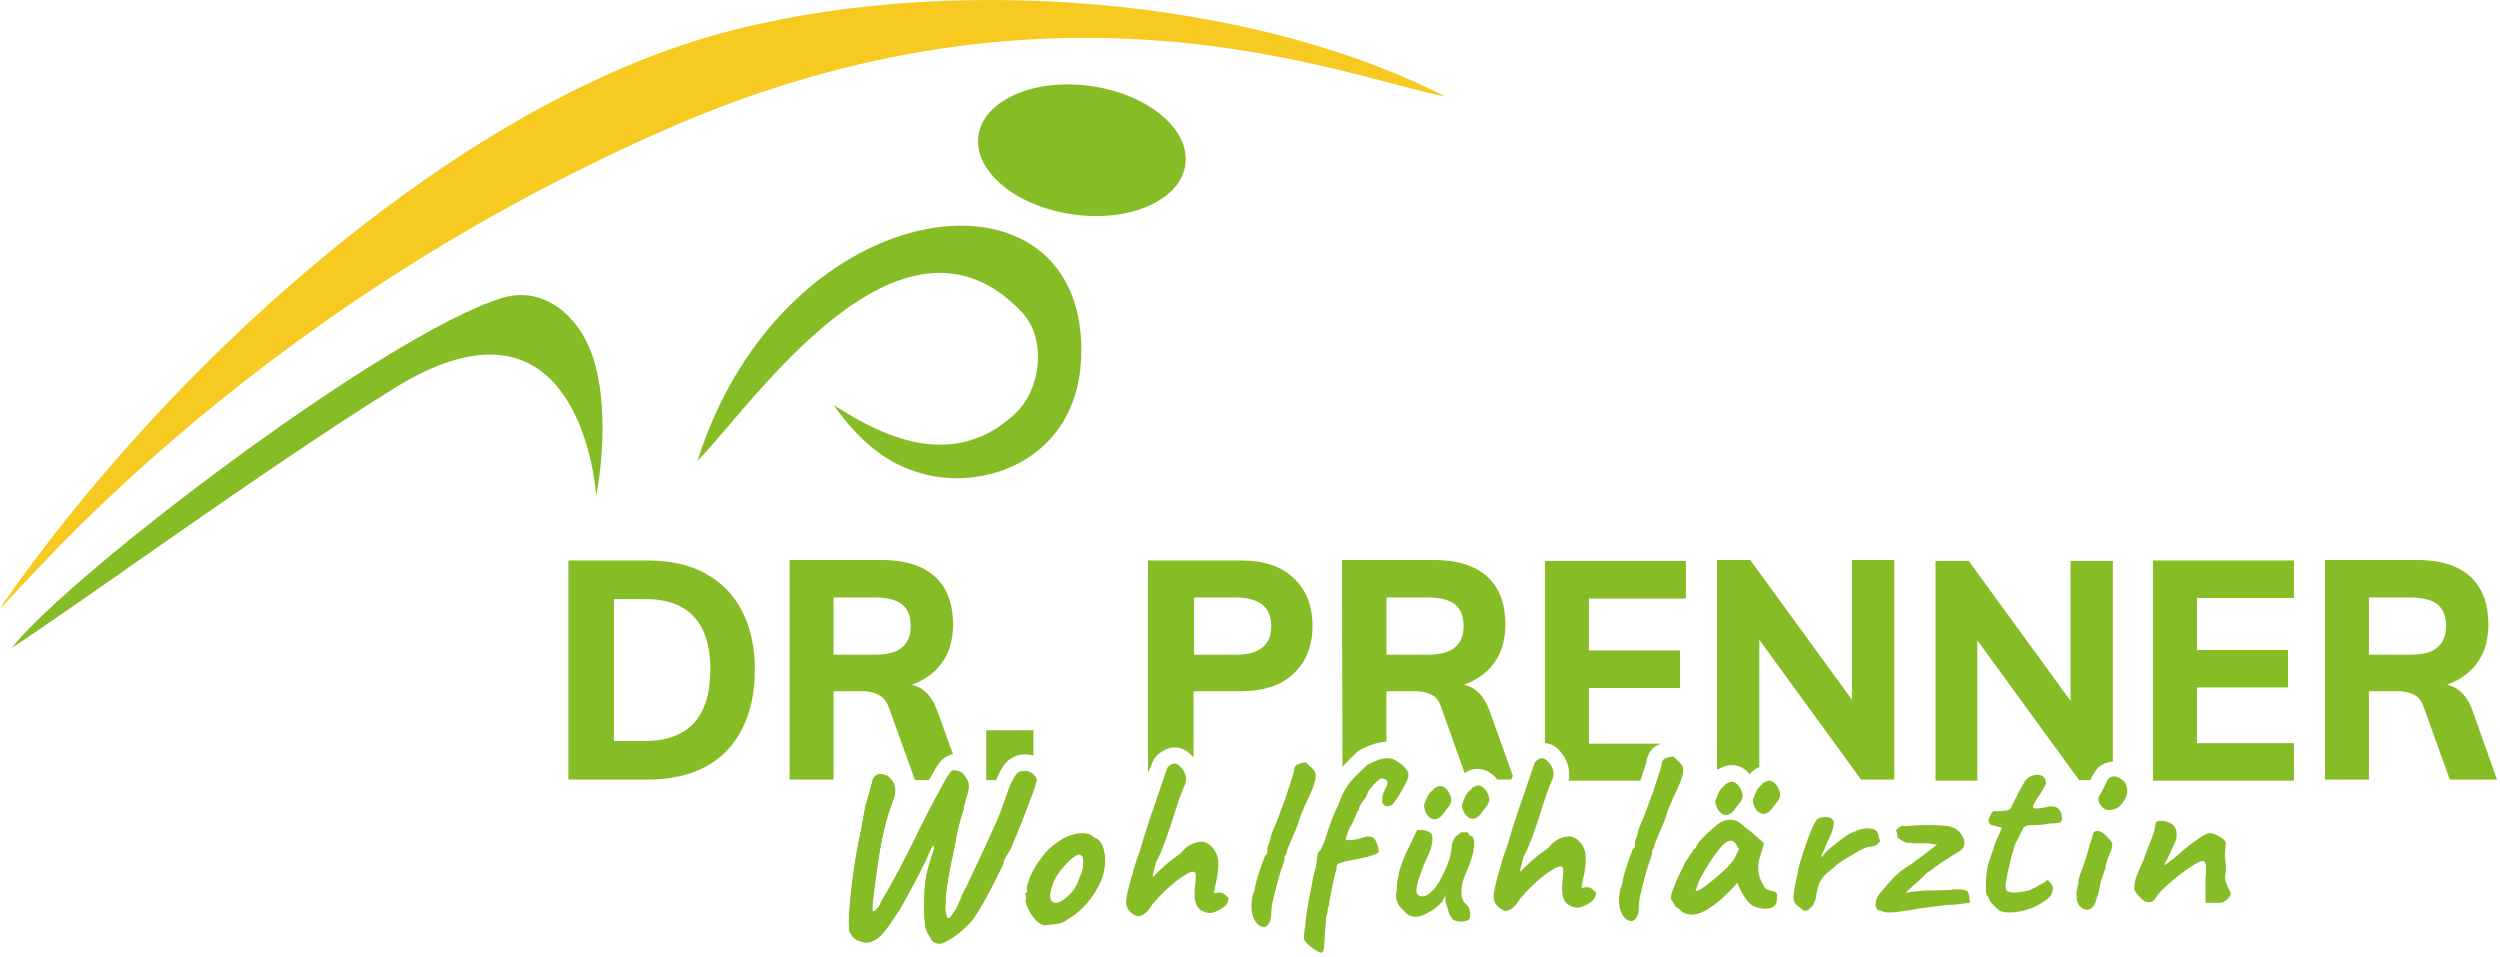 <?xml version="1.0" encoding="UTF-8" standalone="no"?><!DOCTYPE svg PUBLIC "-//W3C//DTD SVG 1.1//EN" "http://www.w3.org/Graphics/SVG/1.1/DTD/svg11.dtd"><svg width="100%" height="100%" viewBox="0 0 350 134" version="1.1" xmlns="http://www.w3.org/2000/svg" xmlns:xlink="http://www.w3.org/1999/xlink" xml:space="preserve" xmlns:serif="http://www.serif.com/" style="fill-rule:evenodd;clip-rule:evenodd;stroke-linejoin:round;stroke-miterlimit:2;"><path d="M79.575,109.216l0,-30.75l11.1,0c3.15,0 5.85,0.6 8.025,1.8c2.25,1.2 3.975,2.925 5.175,5.25c1.2,2.325 1.8,5.025 1.8,8.25c0,3.225 -0.6,6 -1.8,8.325c-1.2,2.325 -2.85,4.05 -5.1,5.25c-2.25,1.2 -4.95,1.8 -8.1,1.8l-11.1,0l0,0.075Zm6.3,-5.475l4.35,0c3.075,0 5.325,-0.825 6.9,-2.475c1.5,-1.65 2.325,-4.125 2.325,-7.5c0,-6.6 -3.075,-9.9 -9.15,-9.9l-4.35,0l0,19.875l-0.075,0Z" style="fill:#86bc25;fill-rule:nonzero;"/><path d="M301.425,109.216l0,-30.75l19.725,0l0,5.25l-13.575,0l0,7.275l12.75,0l0,5.25l-12.75,0l0,7.8l13.575,0l0,5.25l-19.725,0l0,-0.075Z" style="fill:#86bc25;fill-rule:nonzero;"/><path d="M346.2,99.616c-0.45,-1.275 -1.05,-2.25 -1.875,-2.925c-0.525,-0.45 -1.125,-0.675 -1.725,-0.825c1.2,-0.45 2.25,-1.05 3.15,-1.875c1.8,-1.65 2.625,-3.825 2.625,-6.6c0,-2.85 -0.825,-5.1 -2.55,-6.675c-1.725,-1.575 -4.275,-2.325 -7.575,-2.325l-12.75,0l0,30.75l6.15,0l0,-12.375l4.05,0c0.825,0 1.575,0.15 2.175,0.45c0.675,0.3 1.125,0.9 1.425,1.725l3.675,10.2l6.6,0l-3.375,-9.525Zm-8.925,-7.95l-5.625,0l0,-8.025l5.625,0c1.8,0 3.15,0.3 3.975,0.975c0.825,0.675 1.2,1.65 1.2,3.075c0,1.35 -0.45,2.325 -1.275,3c-0.75,0.675 -2.1,0.975 -3.9,0.975Z" style="fill:#86bc25;fill-rule:nonzero;"/><path d="M123,97.291c0.675,0.3 1.125,0.9 1.425,1.725l3.675,10.2l1.95,0c0.375,-0.6 0.675,-1.125 0.9,-1.575c0.525,-0.825 0.975,-1.5 1.725,-1.8l0.45,-0.225l0.3,0l-2.175,-6c-0.45,-1.275 -1.05,-2.25 -1.875,-2.925c-0.525,-0.45 -1.125,-0.675 -1.725,-0.825c1.2,-0.45 2.25,-1.05 3.15,-1.875c1.8,-1.65 2.625,-3.825 2.625,-6.6c0,-2.85 -0.825,-5.1 -2.55,-6.675c-1.725,-1.575 -4.275,-2.325 -7.575,-2.325l-12.75,0l0,30.75l6.15,0l0,-12.375l4.05,0c0.825,0 1.575,0.15 2.25,0.525Zm-6.3,-5.625l0,-8.025l5.625,0c1.8,0 3.15,0.3 3.975,0.975c0.825,0.675 1.2,1.65 1.2,3.075c0,1.35 -0.45,2.325 -1.275,3c-0.825,0.675 -2.175,0.975 -3.9,0.975l-5.625,0Z" style="fill:#86bc25;fill-rule:nonzero;"/><path d="M139.725,108.616c0.525,-1.2 1.125,-2.025 1.875,-2.475c0.525,-0.3 1.125,-0.525 1.8,-0.525l0.075,0c0.45,0 0.825,0.075 1.2,0.15l0,-3.525l-6.6,0l0,6.975l1.35,0c0.15,-0.225 0.225,-0.45 0.3,-0.6Z" style="fill:#86bc25;fill-rule:nonzero;"/><path d="M55.125,54.391c-18.225,11.325 -44.625,30.6 -53.475,36.3c8.175,-10.35 52.2,-43.875 68.625,-48.975c5.85,-1.8 10.875,2.55 12.75,8.325c2.7,8.475 0.45,19.35 0.45,19.35c0,0 -1.95,-31.425 -28.35,-15Z" style="fill:#86bc25;fill-rule:nonzero;"/><path d="M92.925,18.241c-60.225,26.55 -91.2,66 -92.925,66.9c23.325,-33.675 61.575,-68.1 97.125,-79.35c30.3,-9.6 75.525,-7.425 105.225,7.725c-13.425,-2.475 -54,-19.725 -109.425,4.725Z" style="fill:#f6ca21;fill-rule:nonzero;"/><path d="M151.35,50.341c-0.675,13.8 -13.2,18.45 -22.2,15.975c-4.8,-1.275 -8.7,-4.35 -12.45,-9.6c4.875,3 15.9,10.125 25.425,1.2c3.675,-3.45 4.425,-10.5 0.975,-14.175c-17.1,-18.15 -38.175,13.5 -45.45,20.775c12.225,-38.55 55.125,-43.2 53.7,-14.175Z" style="fill:#86bc25;fill-rule:nonzero;"/><path d="M136.982,18.991c0.698,-4.96 7.755,-8.072 15.747,-6.946c7.993,1.126 13.915,6.067 13.216,11.026c-0.699,4.96 -7.755,8.072 -15.748,6.946c-7.992,-1.126 -13.914,-6.066 -13.215,-11.026Z" style="fill:#86bc25;"/><path d="M130.725,118.966c-0.3,0.975 -0.6,1.875 -0.825,2.7c-0.225,0.825 -0.375,1.8 -0.45,3c-0.075,1.125 -0.075,1.95 -0.075,2.625c0,0.525 0.075,1.275 0.15,2.4c0.075,0.225 0.15,0.6 0.375,0.975c0.225,0.375 0.375,0.6 0.45,0.75c0.075,0.225 0.225,0.375 0.525,0.525c0.225,0.15 0.45,0.15 0.675,0.15l0.15,0c0.15,0 0.525,-0.15 1.05,-0.45c0.525,-0.3 1.125,-0.675 1.725,-1.2c0.6,-0.525 1.2,-1.05 1.725,-1.725c0.525,-0.75 1.425,-2.175 2.55,-4.35c1.125,-2.175 1.725,-3.375 1.725,-3.6c0,-0.15 0.075,-0.3 0.225,-0.6c0.15,-0.3 0.225,-0.45 0.3,-0.525c0.3,-0.45 0.45,-0.75 0.525,-0.9c0.45,-1.125 1.2,-2.775 2.025,-5.025c0.9,-2.25 1.425,-3.75 1.575,-4.425c0,-0.3 -0.075,-0.525 -0.375,-0.75c-0.225,-0.225 -0.375,-0.375 -0.45,-0.375c-0.225,-0.15 -0.525,-0.225 -0.9,-0.225l-0.075,0c-0.3,0 -0.525,0.075 -0.675,0.15c-0.375,0.225 -0.675,0.75 -1.05,1.5c-0.375,0.825 -0.825,2.175 -1.5,4.05c-0.6,1.575 -1.425,3.3 -2.325,5.25c-0.9,1.95 -1.725,3.675 -2.475,5.25c-0.3,0.525 -0.6,1.125 -0.825,1.8c-0.075,0.15 -0.225,0.375 -0.375,0.825c-0.15,0.375 -0.45,0.825 -0.75,1.275c-0.3,0.375 -0.45,0.525 -0.6,0.525c-0.075,0 -0.15,-0.075 -0.15,-0.15c-0.075,-0.225 -0.15,-0.45 -0.225,-0.675c0,-0.225 -0.075,-0.6 0,-1.2c0,-0.9 0.075,-1.875 0.3,-3.075c0.15,-1.125 0.45,-2.55 0.825,-4.275c0.075,-0.375 0.15,-0.75 0.225,-1.125c0.075,-0.375 0.15,-0.825 0.225,-1.275c0.225,-1.05 0.525,-2.175 0.9,-3.3c0.075,-0.525 0.225,-1.125 0.375,-1.65c0.15,-0.525 0.3,-0.9 0.3,-1.05c0.075,-0.225 0.075,-0.45 0.075,-0.675c0,-0.225 0,-0.45 -0.075,-0.675c-0.225,-0.525 -0.525,-0.9 -0.825,-1.2c-0.3,-0.3 -0.75,-0.375 -1.275,-0.375l-0.075,0c-0.15,0.075 -0.375,0.375 -0.75,0.9c-0.3,0.525 -0.75,1.35 -1.35,2.475l-0.525,0.975l-0.825,1.575c-0.9,1.8 -1.425,2.775 -1.425,2.85c-1.875,3.825 -3.525,6.975 -5.025,9.45c-0.45,1.05 -0.9,1.5 -1.2,1.5l-0.075,0c-0.075,0 -0.075,-0.675 0.075,-1.875c0.15,-1.275 0.3,-2.55 0.525,-3.975c0.525,-4.125 1.35,-7.425 2.325,-9.9c0.15,-0.375 0.225,-0.825 0.225,-1.2c0,-0.6 -0.225,-1.2 -0.75,-1.725c-0.15,-0.15 -0.3,-0.3 -0.525,-0.375c-0.225,-0.075 -0.525,-0.15 -0.75,-0.15c-0.3,0 -0.6,0.075 -0.825,0.3c-0.225,0.15 -0.3,0.45 -0.375,0.825l-0.3,1.125c-0.3,1.05 -0.45,1.725 -0.6,2.025l-0.675,3.675c-0.525,2.475 -0.825,4.275 -0.975,5.4c-0.15,1.2 -0.375,2.625 -0.525,4.425c-0.15,1.8 -0.225,2.925 -0.15,3.525c-0.075,0.375 0.075,0.825 0.375,1.275c0.375,0.45 0.675,0.675 1.05,0.75c0.375,0.15 0.675,0.225 0.975,0.225c0.675,0 1.35,-0.3 2.025,-0.975c0.45,-0.45 1.05,-1.2 1.725,-2.25c0.375,-0.525 0.6,-0.975 0.825,-1.2c1.65,-2.925 2.775,-5.025 3.45,-6.45c0.15,-0.3 0.3,-0.525 0.375,-0.75c0.075,-0.225 0.15,-0.375 0.225,-0.525c0.375,-0.975 0.675,-1.425 0.825,-1.425c0.075,0 0.075,0.075 0,0.225c0.15,0 0.15,0.225 0,0.375Z" style="fill:#86bc25;fill-rule:nonzero;"/><path d="M130.725,118.966c-0.3,0.975 -0.6,1.875 -0.825,2.7c-0.225,0.825 -0.375,1.8 -0.45,3c-0.075,1.125 -0.075,1.95 -0.075,2.625c0,0.525 0.075,1.275 0.15,2.4c0.075,0.225 0.15,0.6 0.375,0.975c0.225,0.375 0.375,0.6 0.45,0.75c0.075,0.225 0.225,0.375 0.525,0.525c0.225,0.15 0.45,0.15 0.675,0.15l0.15,0c0.15,0 0.525,-0.15 1.05,-0.45c0.525,-0.3 1.125,-0.675 1.725,-1.2c0.6,-0.525 1.2,-1.05 1.725,-1.725c0.525,-0.75 1.425,-2.175 2.55,-4.35c1.125,-2.175 1.725,-3.375 1.725,-3.6c0,-0.15 0.075,-0.3 0.225,-0.6c0.15,-0.3 0.225,-0.45 0.3,-0.525c0.3,-0.45 0.45,-0.75 0.525,-0.9c0.45,-1.125 1.2,-2.775 2.025,-5.025c0.9,-2.25 1.425,-3.75 1.575,-4.425c0,-0.3 -0.075,-0.525 -0.375,-0.75c-0.225,-0.225 -0.375,-0.375 -0.45,-0.375c-0.225,-0.15 -0.525,-0.225 -0.9,-0.225l-0.075,0c-0.3,0 -0.525,0.075 -0.675,0.15c-0.375,0.225 -0.675,0.75 -1.05,1.5c-0.375,0.825 -0.825,2.175 -1.5,4.05c-0.6,1.575 -1.425,3.3 -2.325,5.25c-0.9,1.95 -1.725,3.675 -2.475,5.25c-0.3,0.525 -0.6,1.125 -0.825,1.8c-0.075,0.15 -0.225,0.375 -0.375,0.825c-0.15,0.375 -0.45,0.825 -0.75,1.275c-0.3,0.375 -0.45,0.525 -0.6,0.525c-0.075,0 -0.15,-0.075 -0.15,-0.15c-0.075,-0.225 -0.15,-0.45 -0.225,-0.675c0,-0.225 -0.075,-0.6 0,-1.2c0,-0.9 0.075,-1.875 0.3,-3.075c0.15,-1.125 0.45,-2.55 0.825,-4.275c0.075,-0.375 0.15,-0.75 0.225,-1.125c0.075,-0.375 0.15,-0.825 0.225,-1.275c0.225,-1.05 0.525,-2.175 0.9,-3.3c0.075,-0.525 0.225,-1.125 0.375,-1.65c0.15,-0.525 0.3,-0.9 0.3,-1.05c0.075,-0.225 0.075,-0.45 0.075,-0.675c0,-0.225 0,-0.45 -0.075,-0.675c-0.225,-0.525 -0.525,-0.9 -0.825,-1.2c-0.3,-0.3 -0.75,-0.375 -1.275,-0.375l-0.075,0c-0.15,0.075 -0.375,0.375 -0.75,0.9c-0.3,0.525 -0.75,1.35 -1.35,2.475l-0.525,0.975l-0.825,1.575c-0.9,1.8 -1.425,2.775 -1.425,2.85c-1.875,3.825 -3.525,6.975 -5.025,9.45c-0.45,1.05 -0.9,1.5 -1.2,1.5l-0.075,0c-0.075,0 -0.075,-0.675 0.075,-1.875c0.15,-1.275 0.3,-2.55 0.525,-3.975c0.525,-4.125 1.35,-7.425 2.325,-9.9c0.15,-0.375 0.225,-0.825 0.225,-1.2c0,-0.6 -0.225,-1.2 -0.75,-1.725c-0.15,-0.15 -0.3,-0.3 -0.525,-0.375c-0.225,-0.075 -0.525,-0.15 -0.75,-0.15c-0.3,0 -0.6,0.075 -0.825,0.3c-0.225,0.15 -0.3,0.45 -0.375,0.825l-0.3,1.125c-0.3,1.05 -0.45,1.725 -0.6,2.025l-0.675,3.675c-0.525,2.475 -0.825,4.275 -0.975,5.4c-0.15,1.2 -0.375,2.625 -0.525,4.425c-0.15,1.8 -0.225,2.925 -0.15,3.525c-0.075,0.375 0.075,0.825 0.375,1.275c0.375,0.45 0.675,0.675 1.05,0.75c0.375,0.15 0.675,0.225 0.975,0.225c0.675,0 1.35,-0.3 2.025,-0.975c0.45,-0.45 1.05,-1.2 1.725,-2.25c0.375,-0.525 0.6,-0.975 0.825,-1.2c1.65,-2.925 2.775,-5.025 3.45,-6.45c0.15,-0.3 0.3,-0.525 0.375,-0.75c0.075,-0.225 0.15,-0.375 0.225,-0.525c0.375,-0.975 0.675,-1.425 0.825,-1.425c0.075,0 0.075,0.075 0,0.225c0.15,0 0.15,0.225 0,0.375Z" style="fill:#86bc25;fill-rule:nonzero;"/><path d="M308.775,124.066l0,2.325l2.175,0c0.3,-0.075 0.6,-0.225 0.9,-0.525c0.3,-0.3 0.45,-0.6 0.45,-0.825c0,-0.075 -0.15,-0.3 -0.375,-0.825c-0.225,-0.525 -0.375,-0.825 -0.375,-1.05l0,-0.075l0,-0.075c0,-0.075 -0.075,-0.075 -0.075,-0.075c0.075,-0.3 0.15,-0.825 0.15,-1.5c0,-0.375 0,-0.6 -0.075,-0.825l-0.075,-1.05c0,-0.225 0.075,-0.525 0.075,-0.825c0,-0.3 0.075,-0.525 0.075,-0.75c-0.075,-0.3 -0.45,-0.6 -0.975,-0.9c-0.525,-0.3 -0.975,-0.45 -1.275,-0.45c-0.375,0 -0.9,0.3 -1.575,0.75c-0.75,0.525 -1.65,1.2 -2.775,2.175c-0.75,0.675 -1.425,1.2 -2.025,1.575c0,-0.075 0.075,-0.225 0.225,-0.525c0.15,-0.3 0.225,-0.45 0.3,-0.6l0.375,-0.75c0.3,-0.675 0.525,-1.2 0.675,-1.5c0.15,-0.3 0.15,-0.6 0.15,-0.975c0,-0.675 -0.225,-1.125 -0.675,-1.425c-0.45,-0.3 -0.9,-0.45 -1.5,-0.45l-0.075,0c-0.225,0 -0.375,0.075 -0.375,0.075c-0.075,0 -0.15,0 -0.225,0.075c-0.075,0.075 -0.075,0.15 -0.075,0.225c-0.075,0.45 -0.15,0.9 -0.3,1.35c-0.15,0.45 -0.375,1.05 -0.675,1.8c-0.3,0.675 -0.525,1.35 -0.75,2.025c-0.45,0.9 -0.75,1.65 -0.975,2.25c-0.225,0.6 -0.3,1.2 -0.3,1.8c0.15,0.375 0.45,0.75 0.825,1.125c0.45,0.45 0.75,0.675 1.125,0.675c0.225,0 0.45,-0.075 0.525,-0.075c0.15,-0.075 0.3,-0.225 0.525,-0.525c0.225,-0.375 0.525,-0.75 0.9,-1.125c1.2,-1.125 2.325,-2.1 3.45,-2.85c1.125,-0.825 1.875,-1.2 2.25,-1.2c0.225,0 0.375,0.225 0.45,0.675l0,0.525c0,0.225 0,0.525 -0.075,1.05l0,1.275Z" style="fill:#86bc25;fill-rule:nonzero;"/><path d="M144,127.366c0.225,0.525 0.6,0.975 1.05,1.5c0.3,0.225 0.525,0.45 0.675,0.525c0.15,0.075 0.375,0.15 0.6,0.15c0.75,-0.075 1.35,-0.15 1.875,-0.225c0.45,-0.075 0.9,-0.3 1.275,-0.6c0.75,-0.45 1.35,-0.9 1.875,-1.425c0.525,-0.45 1.05,-1.05 1.575,-1.8c1.275,-1.8 1.875,-3.6 1.8,-5.25c0,-0.3 0,-0.525 -0.075,-0.675c-0.075,-0.6 -0.225,-1.125 -0.45,-1.5c-0.225,-0.375 -0.6,-0.675 -1.125,-0.9c-0.375,-0.375 -0.825,-0.525 -1.5,-0.525l-0.075,0c-0.45,0 -0.9,0.075 -1.35,0.225c-0.9,0.225 -1.95,0.825 -3.075,1.8c-0.375,0.3 -0.825,0.825 -1.275,1.425c-0.45,0.6 -0.825,1.125 -1.05,1.575c-0.3,0.525 -0.6,1.125 -0.75,1.725c-0.225,0.6 -0.3,1.05 -0.225,1.2c0.075,0.225 0,0.375 -0.15,0.375c0,0.075 -0.075,0.075 -0.075,0.15c-0.075,0 -0.075,0.075 -0.075,0.075c0,0 0.075,0.075 0.15,0.15l0,0.3c0,0.15 0,0.3 -0.075,0.45c0.075,0.375 0.225,0.825 0.45,1.275Zm3.075,-2.475c0.225,-0.975 0.525,-1.8 1.05,-2.55c0.525,-0.75 1.2,-1.5 1.95,-2.175c0.45,-0.3 0.75,-0.525 0.975,-0.525c0.15,0 0.3,0.075 0.375,0.15c0.15,0.075 0.225,0.375 0.225,0.9c0,0.6 -0.075,1.05 -0.15,1.2c-0.375,0.975 -0.6,1.725 -0.825,2.1c-0.225,0.375 -0.525,0.825 -0.9,1.2c-0.75,0.75 -1.425,1.2 -1.95,1.2c-0.525,0 -0.825,-0.375 -0.825,-1.125c0.075,-0.15 0.075,-0.225 0.075,-0.375Z" style="fill:#86bc25;fill-rule:nonzero;"/><path d="M169.5,127.816c0.525,-0.075 1.05,-0.3 1.65,-0.675c0.525,-0.375 0.825,-0.825 0.825,-1.35c0,-0.075 0,-0.15 -0.075,-0.225c-0.075,0 -0.225,-0.075 -0.3,-0.225c-0.15,-0.075 -0.225,-0.225 -0.375,-0.3c-0.15,-0.075 -0.375,-0.075 -0.675,-0.075l-0.075,0c-0.225,0.075 -0.375,0.075 -0.525,0.075c0,-0.15 0.15,-0.675 0.3,-1.575c0.225,-0.9 0.3,-1.65 0.3,-2.25l0,-0.225l0,-0.3c0,-0.525 -0.15,-0.975 -0.375,-1.425c-0.225,-0.45 -0.525,-0.75 -0.9,-1.05c-0.375,-0.225 -0.6,-0.375 -0.9,-0.375c-0.825,0 -1.65,0.3 -2.325,0.825l-0.3,0.3c-0.15,0.15 -0.225,0.225 -0.3,0.3c0,0.075 -0.375,0.375 -1.125,0.9c-0.9,0.675 -1.65,1.35 -2.325,2.025l-0.6,0.6l0,-0.075l0,-0.075l0,-0.15l0.45,-1.8l0.375,-0.75c0.225,-0.375 0.45,-1.05 0.825,-1.95c0.3,-0.9 0.675,-1.875 0.975,-2.85c0.75,-2.4 1.35,-4.2 1.875,-5.325c0.075,-0.225 0.15,-0.45 0.15,-0.75c0,-0.525 -0.225,-1.05 -0.6,-1.5c-0.375,-0.45 -0.675,-0.675 -1.05,-0.675c-0.15,0 -0.375,0.075 -0.675,0.3c-0.225,0.15 -0.375,0.375 -0.375,0.525l-0.525,1.5c-0.15,0.45 -0.6,1.8 -1.35,3.975l-0.3,0.825c-0.675,2.025 -1.2,3.675 -1.575,5.025c0,0.075 -0.075,0.3 -0.225,0.675c-0.375,0.975 -0.6,1.725 -0.75,2.325c-0.675,2.25 -0.975,3.675 -0.975,4.2c0,0.525 0.15,0.975 0.525,1.35c0.375,0.375 0.75,0.6 1.125,0.675c0.675,0 1.35,-0.525 2.025,-1.65c1.125,-1.35 2.25,-2.4 3.375,-3.3c1.125,-0.825 1.875,-1.275 2.325,-1.275c0.15,0 0.225,0.075 0.3,0.15c0.075,0.075 0.075,0.3 0.075,0.6c0,0.3 0,0.6 -0.075,1.125c0,0.225 -0.075,0.45 -0.075,0.75l0,0.825c0,0.675 0.225,1.275 0.6,1.725c0.45,0.375 0.975,0.6 1.65,0.6l0,0Z" style="fill:#86bc25;fill-rule:nonzero;"/><path d="M177.975,127.816c0,-0.45 0.075,-1.05 0.225,-1.725c0.15,-0.675 0.45,-1.8 0.825,-3.225l0.3,-0.975c0.375,-0.975 0.525,-1.575 0.525,-1.8l0,-0.225c0,-0.075 0.075,-0.15 0.15,-0.15c0.075,-0.15 0.15,-0.3 0.15,-0.525c0,-0.075 0.225,-0.6 0.6,-1.5c0.375,-0.9 0.675,-1.575 0.825,-1.95c0.075,-0.225 0.15,-0.45 0.225,-0.675c0.075,-0.225 0.15,-0.375 0.15,-0.45c0,-0.075 0.075,-0.3 0.3,-0.825c0.3,-0.675 0.45,-1.125 0.525,-1.2c0.675,-1.5 1.125,-2.4 1.2,-2.85c0.15,-0.375 0.225,-0.825 0.225,-1.2c0,-0.225 -0.075,-0.45 -0.225,-0.675c-0.15,-0.15 -0.3,-0.375 -0.6,-0.6l-0.525,-0.525c-0.15,0 -0.3,0 -0.525,0.075c-0.225,0 -0.375,0.075 -0.45,0.15c-0.15,0 -0.375,0.075 -0.45,0.225c-0.15,0.15 -0.225,0.3 -0.225,0.525c0,0.3 -0.45,1.65 -1.275,4.125c-0.9,2.475 -1.5,4.05 -1.875,4.8c0,0.075 0,0.15 -0.075,0.3c-0.075,0.15 -0.075,0.225 -0.075,0.225c0,0.075 0,0.225 -0.075,0.375c-0.075,0.15 -0.075,0.3 -0.075,0.375c-0.075,0.075 -0.15,0.225 -0.225,0.45c-0.075,0.225 -0.15,0.45 -0.075,0.6c0,0.15 0,0.375 -0.075,0.525c-0.075,0.15 -0.15,0.225 -0.225,0.225c-0.075,0.225 -0.375,0.9 -0.75,2.025c-0.375,1.125 -0.6,1.95 -0.675,2.325c0,0.3 -0.15,0.75 -0.375,1.425c-0.075,0.45 -0.15,0.9 -0.15,1.35c0,0.825 0.15,1.5 0.525,2.1c0.3,0.525 0.75,0.825 1.2,0.825c0.15,0 0.225,0 0.3,-0.075c0.225,-0.075 0.375,-0.3 0.525,-0.6c0.15,-0.375 0.225,-0.825 0.225,-1.275Z" style="fill:#86bc25;fill-rule:nonzero;"/><path d="M189.375,120.391l1.425,-0.3c0.525,-0.075 0.975,-0.225 1.425,-0.375c0.45,-0.15 0.675,-0.3 0.75,-0.375c0.075,-0.15 0.075,-0.45 -0.15,-1.05c-0.15,-0.525 -0.375,-0.9 -0.6,-1.05c-0.3,-0.075 -0.525,-0.15 -0.675,-0.15c-0.15,0 -0.375,0.075 -0.675,0.15c-0.9,0.3 -1.575,0.375 -2.1,0.375c-0.225,0 -0.375,-0.075 -0.375,-0.15c0,-0.075 0.075,-0.3 0.225,-0.75c0.15,-0.45 0.3,-0.75 0.375,-0.9c0.075,-0.075 0.225,-0.3 0.3,-0.525c0.15,-0.225 0.225,-0.45 0.3,-0.675c0.15,-0.225 0.225,-0.45 0.3,-0.675c0.075,-0.225 0.15,-0.375 0.15,-0.375c0.15,0 0.225,-0.15 0.225,-0.45c0,-0.15 0.225,-0.525 0.6,-1.05c0.225,-0.225 0.375,-0.45 0.45,-0.675c0.075,-0.225 0.15,-0.3 0.15,-0.375c0,-0.15 0.225,-0.45 0.75,-1.05c0.525,-0.6 0.9,-0.9 1.05,-0.975l0.075,0c0.6,0 0.9,0.225 0.9,0.6c0,0.3 -0.15,0.6 -0.375,0.975c-0.3,0.6 -0.375,1.05 -0.375,1.5c0,0.3 0.075,0.45 0.225,0.6c0.15,0.15 0.3,0.225 0.525,0.225c0.075,0 0.3,-0.075 0.525,-0.15c0.15,0 0.6,-0.6 1.275,-1.725c0.675,-1.125 1.05,-1.875 1.125,-2.325c0,-0.3 0,-0.525 -0.075,-0.675c-0.075,-0.15 -0.225,-0.3 -0.525,-0.675c-0.9,-0.825 -1.65,-1.2 -2.25,-1.2c-0.75,0 -1.725,0.3 -2.85,0.9c-0.525,0.45 -1.125,1.05 -1.875,1.8c-0.675,0.75 -1.125,1.35 -1.275,1.725c-0.225,0.3 -0.6,1.05 -0.975,2.175c-0.3,0.525 -0.525,1.125 -0.825,1.8c-0.225,0.675 -0.675,1.8 -1.125,3.375c-0.3,0.6 -0.45,0.975 -0.525,1.125c-0.3,0.15 -0.45,0.45 -0.45,0.9c0,0.225 -0.075,0.6 -0.15,1.125c-0.15,0.525 -0.225,1.125 -0.45,1.725c-0.075,0.675 -0.225,1.35 -0.375,2.1l-0.075,0.375c-0.075,0.45 -0.225,1.125 -0.375,2.1c-0.15,0.975 -0.225,1.575 -0.225,1.725c0,0.45 -0.075,0.825 -0.15,1.2l-0.075,0.825c0,0.225 0,0.375 0.075,0.525c0.075,0.15 0.15,0.225 0.3,0.375c0.3,0.375 0.75,0.675 1.2,0.975c0.375,0.225 0.675,0.375 0.825,0.375l0.15,0c0.075,-0.15 0.225,-0.3 0.225,-0.525c0.075,-0.225 0.075,-0.45 0.075,-0.75l0.075,-0.975c0,-0.375 0,-0.75 0.075,-1.2c0.075,-0.45 0.075,-0.675 0.075,-0.825l0,-0.375c0,-0.3 0.075,-0.6 0.225,-0.825c0,-0.6 0.075,-0.975 0.225,-1.2c0,-0.3 0.15,-1.05 0.375,-2.25c0.225,-1.2 0.45,-1.95 0.525,-2.325c0.075,-0.15 0.15,-0.375 0.15,-0.75c0,-0.075 0,-0.15 0.075,-0.3c0.075,-0.075 0.15,-0.15 0.225,-0.15c0.075,-0.075 0.675,-0.3 1.95,-0.525Z" style="fill:#86bc25;fill-rule:nonzero;"/><path d="M199.5,113.491c0.15,0.375 0.3,0.675 0.525,0.825c0.3,0.3 0.525,0.375 0.825,0.375c0.45,0 0.9,-0.3 1.35,-0.975c0.3,-0.375 0.6,-0.75 0.75,-0.975c0.15,-0.3 0.225,-0.525 0.225,-0.75c0,-0.225 -0.075,-0.525 -0.3,-0.975c-0.375,-0.675 -0.825,-0.975 -1.275,-0.975c-0.15,0 -0.375,0.075 -0.6,0.225c-0.15,0 -0.225,0.075 -0.3,0.225c-0.075,0.15 -0.225,0.225 -0.3,0.3c-0.3,0.225 -0.525,0.6 -0.675,0.975c-0.15,0.375 -0.3,0.75 -0.375,0.975c0,0.075 0.075,0.375 0.15,0.75Z" style="fill:#86bc25;fill-rule:nonzero;"/><path d="M205.65,116.791c-0.15,-0.225 -0.225,-0.3 -0.3,-0.3l-0.525,0.075c0,-0.075 -0.075,-0.075 -0.15,-0.075c-0.075,0 -0.15,0 -0.15,0.075c-0.15,0.075 -0.3,0.225 -0.375,0.3c-0.3,0.15 -0.525,0.45 -0.675,0.75c-0.15,0.3 -0.225,0.6 -0.225,0.825c-0.075,0.825 -0.225,1.65 -0.525,2.4c-0.675,1.65 -1.275,2.85 -1.95,3.6c-0.675,0.75 -1.2,1.05 -1.65,1.05c-0.15,0 -0.3,0 -0.375,-0.075c-0.3,-0.075 -0.45,-0.375 -0.45,-0.675c0,-0.375 0.075,-0.825 0.225,-1.35c0.15,-0.525 0.45,-1.35 0.825,-2.325l0.3,-0.675c0.6,-1.2 0.9,-2.175 0.9,-2.925c0,-0.225 -0.075,-0.45 -0.075,-0.525c0,-0.225 -0.225,-0.375 -0.525,-0.525c-0.3,-0.15 -0.6,-0.225 -0.975,-0.225l-0.075,0c-0.225,0 -0.45,0 -0.525,0.075l-0.525,1.05l-0.975,2.025c-0.525,1.2 -0.9,2.175 -1.05,3c-0.15,0.75 -0.3,1.575 -0.3,2.4c-0.075,0.3 -0.075,0.525 -0.075,0.675c0,0.825 0.375,1.5 1.125,2.1c0.45,0.6 0.975,0.825 1.65,0.825c0.525,0 1.125,-0.225 1.875,-0.675c0.525,-0.225 1.05,-0.675 1.575,-1.2c0.15,-0.075 0.3,-0.225 0.375,-0.525c0.15,-0.225 0.225,-0.45 0.3,-0.675l0,0.525c0,0.225 0,0.45 0.075,0.6c0.225,0.675 0.375,1.2 0.45,1.5c0.15,0.3 0.3,0.6 0.525,0.825c0.3,0.225 0.75,0.3 1.2,0.3l0.075,0c0.3,0 0.525,-0.075 0.75,-0.15c0.225,-0.075 0.3,-0.225 0.375,-0.375c0.075,-0.9 -0.075,-1.5 -0.45,-1.8c-0.3,-0.3 -0.525,-0.525 -0.6,-0.825c-0.075,-0.225 -0.15,-0.6 -0.15,-1.125c0,-0.45 0.075,-0.9 0.225,-1.425c0.15,-0.525 0.45,-1.2 0.825,-2.1c0.525,-1.35 0.75,-2.4 0.75,-3.15c0,-0.525 -0.15,-0.9 -0.375,-1.05c-0.075,0.15 -0.225,0 -0.375,-0.225Z" style="fill:#86bc25;fill-rule:nonzero;"/><path d="M207.525,113.641c0.3,-0.375 0.6,-0.75 0.75,-0.975c0.15,-0.3 0.225,-0.525 0.225,-0.75c0,-0.225 -0.075,-0.525 -0.3,-0.975c-0.375,-0.675 -0.825,-0.975 -1.275,-0.975c-0.15,0 -0.375,0.075 -0.6,0.225c-0.15,0 -0.225,0.075 -0.3,0.225c-0.075,0.15 -0.225,0.225 -0.3,0.3c-0.3,0.225 -0.525,0.6 -0.675,0.975c-0.15,0.375 -0.3,0.75 -0.375,0.975c-0.075,0.15 0,0.375 0.15,0.75c0.15,0.375 0.3,0.675 0.525,0.825c0.3,0.3 0.525,0.375 0.825,0.375c0.45,0 0.9,-0.3 1.35,-0.975Z" style="fill:#86bc25;fill-rule:nonzero;"/><path d="M220.95,127.066c0.525,-0.075 1.05,-0.3 1.65,-0.675c0.525,-0.375 0.825,-0.825 0.825,-1.35c0,-0.075 0,-0.15 -0.075,-0.225c-0.075,0 -0.225,-0.075 -0.3,-0.225c-0.15,-0.075 -0.225,-0.225 -0.375,-0.3c-0.15,-0.075 -0.375,-0.075 -0.675,-0.075l-0.075,0c-0.225,0.075 -0.375,0.075 -0.525,0.075c0,-0.15 0.15,-0.675 0.3,-1.575c0.225,-0.9 0.3,-1.65 0.3,-2.25l0,-0.225l0,-0.3c0,-0.525 -0.15,-0.975 -0.375,-1.425c-0.225,-0.45 -0.525,-0.75 -0.9,-1.05c-0.375,-0.225 -0.6,-0.375 -0.9,-0.375c-0.825,0 -1.65,0.3 -2.325,0.825l-0.3,0.3c-0.15,0.15 -0.225,0.225 -0.3,0.3c0,0.075 -0.375,0.375 -1.125,0.9c-0.9,0.675 -1.65,1.35 -2.325,2.025l-0.6,0.6l0,-0.075l0,-0.075l0,-0.15l0.45,-1.8l0.375,-0.75c0.225,-0.375 0.45,-1.05 0.825,-1.95c0.3,-0.9 0.675,-1.875 0.975,-2.85c0.75,-2.4 1.35,-4.2 1.875,-5.325c0.075,-0.225 0.15,-0.45 0.15,-0.75c0,-0.525 -0.225,-1.05 -0.6,-1.5c-0.375,-0.45 -0.675,-0.675 -1.05,-0.675c-0.15,0 -0.375,0.075 -0.675,0.3c-0.225,0.15 -0.375,0.375 -0.375,0.525l-0.525,1.5c-0.15,0.45 -0.6,1.8 -1.35,3.975l-0.3,0.825c-0.675,2.025 -1.2,3.675 -1.575,5.025c0,0.075 -0.075,0.3 -0.225,0.675c-0.375,0.975 -0.6,1.725 -0.75,2.325c-0.675,2.25 -0.975,3.675 -0.975,4.2c0,0.525 0.15,0.975 0.525,1.35c0.375,0.375 0.75,0.6 1.125,0.675c0.675,0 1.35,-0.525 2.025,-1.65c1.125,-1.35 2.25,-2.4 3.375,-3.3c1.125,-0.825 1.875,-1.275 2.325,-1.275c0.15,0 0.225,0.075 0.3,0.15c0.075,0.075 0.075,0.3 0.075,0.6c0,0.3 0,0.6 -0.075,1.125c0,0.225 -0.075,0.45 -0.075,0.75l0,0.825c0,0.675 0.225,1.275 0.6,1.725c0.525,0.375 0.975,0.6 1.65,0.6l0,0Z" style="fill:#86bc25;fill-rule:nonzero;"/><path d="M229.425,126.991c0,-0.45 0.075,-1.05 0.225,-1.725c0.15,-0.675 0.45,-1.8 0.825,-3.225l0.3,-0.975c0.375,-0.975 0.525,-1.575 0.525,-1.8l0,-0.225c0,-0.075 0.075,-0.15 0.15,-0.15c0.075,-0.15 0.15,-0.3 0.15,-0.525c0,-0.075 0.225,-0.6 0.6,-1.5c0.375,-0.9 0.675,-1.575 0.825,-1.95c0.075,-0.225 0.15,-0.45 0.225,-0.675c0.075,-0.225 0.15,-0.375 0.15,-0.45c0,-0.075 0.075,-0.3 0.3,-0.825c0.3,-0.675 0.45,-1.125 0.525,-1.2c0.675,-1.5 1.125,-2.4 1.2,-2.85c0.15,-0.375 0.225,-0.825 0.225,-1.2c0,-0.225 -0.075,-0.45 -0.225,-0.675c-0.15,-0.15 -0.3,-0.375 -0.6,-0.6l-0.525,-0.525c-0.15,0 -0.3,0 -0.525,0.075c-0.225,0 -0.375,0.075 -0.45,0.15c-0.15,0 -0.375,0.075 -0.45,0.225c-0.15,0.15 -0.225,0.3 -0.225,0.525c0,0.3 -0.45,1.65 -1.275,4.125c-0.9,2.475 -1.5,4.05 -1.875,4.8c0,0.075 0,0.15 -0.075,0.3c-0.075,0.15 -0.075,0.225 -0.075,0.225c0,0.075 0,0.225 -0.075,0.375c-0.075,0.15 -0.075,0.3 -0.075,0.375c-0.075,0.075 -0.15,0.225 -0.225,0.45c-0.075,0.225 -0.15,0.45 -0.075,0.6c0,0.15 0,0.375 -0.075,0.525c-0.075,0.15 -0.15,0.225 -0.225,0.225c-0.075,0.225 -0.375,0.9 -0.75,2.025c-0.375,1.125 -0.6,1.95 -0.675,2.325c0,0.3 -0.15,0.75 -0.375,1.425c-0.075,0.45 -0.15,0.9 -0.15,1.35c0,0.825 0.15,1.5 0.525,2.1c0.3,0.525 0.75,0.825 1.2,0.825c0.15,0 0.225,0 0.3,-0.075c0.225,-0.075 0.375,-0.3 0.525,-0.6c0.15,-0.3 0.225,-0.75 0.225,-1.275Z" style="fill:#86bc25;fill-rule:nonzero;"/><path d="M245.55,112.741c0.15,0.375 0.3,0.675 0.525,0.825c0.3,0.3 0.525,0.375 0.825,0.375c0.45,0 0.9,-0.3 1.35,-0.975c0.3,-0.375 0.6,-0.75 0.75,-0.975c0.15,-0.3 0.225,-0.525 0.225,-0.75c0,-0.225 -0.075,-0.525 -0.3,-0.975c-0.375,-0.675 -0.825,-0.975 -1.275,-0.975c-0.15,0 -0.375,0.075 -0.6,0.225c-0.15,0 -0.225,0.075 -0.3,0.225c-0.075,0.15 -0.225,0.225 -0.3,0.3c-0.3,0.225 -0.525,0.6 -0.675,0.975c-0.15,0.375 -0.3,0.75 -0.375,0.975c0,0.15 0,0.45 0.15,0.75Z" style="fill:#86bc25;fill-rule:nonzero;"/><path d="M240.3,112.891c0.15,0.375 0.3,0.675 0.525,0.825c0.3,0.3 0.525,0.375 0.825,0.375c0.45,0 0.9,-0.3 1.35,-0.975c0.3,-0.375 0.6,-0.75 0.75,-0.975c0.15,-0.3 0.225,-0.525 0.225,-0.75c0,-0.225 -0.075,-0.525 -0.3,-0.975c-0.375,-0.675 -0.825,-0.975 -1.275,-0.975c-0.15,0 -0.375,0.075 -0.6,0.225c-0.15,0 -0.225,0.075 -0.3,0.225c-0.075,0.15 -0.225,0.225 -0.3,0.3c-0.3,0.225 -0.525,0.6 -0.675,0.975c-0.15,0.375 -0.3,0.75 -0.375,0.975c-0.075,0.075 0,0.375 0.15,0.75Z" style="fill:#86bc25;fill-rule:nonzero;"/><path d="M248.1,124.741c-0.3,-0.075 -0.6,-0.15 -0.75,-0.225c-0.225,-0.15 -0.375,-0.3 -0.45,-0.6c-0.525,-0.75 -0.75,-1.575 -0.75,-2.4c0,-0.525 0.075,-1.125 0.3,-1.725l0.525,-1.725l-1.275,-1.125c-0.075,-0.075 -0.45,-0.45 -1.2,-0.975l-0.9,-0.75c-0.375,-0.3 -0.825,-0.45 -1.35,-0.45l-0.075,0c-0.525,0 -0.975,0.15 -1.425,0.45c-0.45,0.3 -1.05,0.825 -1.875,1.575c-0.75,0.75 -1.2,1.275 -1.275,1.5l-0.3,0.525c-0.075,0 -0.15,0.075 -0.225,0.15c-0.075,0.075 -0.075,0.15 -0.075,0.225c-0.075,0.075 -0.225,0.225 -0.45,0.6c-0.225,0.375 -0.375,0.6 -0.525,0.75c-0.675,1.35 -1.275,2.55 -1.65,3.6c-0.45,0.975 -0.525,1.575 -0.375,1.8c0.075,0.15 0.225,0.3 0.3,0.45c0.075,0.15 0.15,0.3 0.15,0.375c0,0.075 0.15,0.15 0.45,0.375c0.3,0.225 0.525,0.375 0.6,0.525c0.375,0.225 0.825,0.375 1.275,0.375l0.075,0c1.425,0 3.3,-1.2 5.625,-3.6c0.375,-0.375 0.6,-0.675 0.75,-0.9c0,0.15 0.15,0.375 0.3,0.75c0.15,0.375 0.3,0.6 0.375,0.75c0.45,0.825 0.9,1.35 1.425,1.725c0.525,0.3 1.125,0.45 1.725,0.45l0.075,0c0.15,0 0.375,0 0.75,-0.075c0.225,-0.075 0.45,-0.225 0.675,-0.45c0.15,-0.225 0.225,-0.6 0.225,-0.975l0,-0.15c0.075,-0.525 -0.15,-0.75 -0.675,-0.825Zm-5.25,-4.575c-0.375,0.525 -0.675,0.9 -1.05,1.275c-0.375,0.375 -0.825,0.825 -1.5,1.35c-0.15,0.15 -0.3,0.3 -0.45,0.375c-0.15,0.15 -0.225,0.225 -0.375,0.3c-1.05,0.9 -1.725,1.275 -2.1,1.275c0.075,-0.15 0.15,-0.45 0.3,-0.9c0.15,-0.45 0.375,-0.9 0.6,-1.275c0.9,-1.65 1.725,-2.85 2.4,-3.675c0.675,-0.825 1.2,-1.2 1.65,-1.2c0.15,0 0.375,0.075 0.525,0.225c0.15,0.15 0.375,0.525 0.6,0.975l-0.6,1.275Z" style="fill:#86bc25;fill-rule:nonzero;"/><path d="M257.55,120.766c0.525,-0.375 1.2,-0.75 1.95,-1.2l0.9,-0.525c0.3,-0.15 0.525,-0.225 0.825,-0.375c0.3,-0.075 0.525,-0.15 0.75,-0.15c0.375,0 0.675,-0.15 0.975,-0.45c0.15,-0.15 0.225,-0.225 0.3,-0.3c-0.15,-0.3 -0.225,-0.6 -0.3,-0.975c0,-0.075 -0.075,-0.075 -0.075,-0.225c-0.075,-0.225 -0.3,-0.375 -0.525,-0.45c-0.225,-0.075 -0.525,-0.15 -0.9,-0.15l-0.075,0c-0.525,0 -0.975,0.15 -1.425,0.3c-0.075,0.075 -0.225,0.15 -0.525,0.225c-0.225,0.075 -0.45,0.225 -0.6,0.3c-0.375,0.225 -1.05,0.675 -1.95,1.425c-0.975,0.75 -1.575,1.35 -1.8,1.8c-0.075,0 -0.075,-0.15 0,-0.375c0.075,-0.225 0.225,-0.525 0.375,-0.825l0.3,-0.75c0.675,-1.35 0.975,-2.25 0.975,-2.775c0,-0.3 -0.075,-0.525 -0.3,-0.675c-0.15,-0.15 -0.45,-0.225 -0.9,-0.225l-0.075,0c-0.525,0 -0.9,0.15 -1.125,0.375c-0.45,0.675 -0.975,1.875 -1.575,3.675c-0.6,1.8 -0.975,3 -1.05,3.675l-0.15,0.675c-0.225,0.975 -0.375,1.8 -0.45,2.55l0,0.375c0,0.3 0.075,0.525 0.15,0.675c0.15,0.225 0.45,0.45 0.75,0.675c0.3,0.3 0.525,0.45 0.75,0.45c0.15,0 0.3,-0.075 0.45,-0.15c0.15,-0.15 0.3,-0.3 0.525,-0.525c0.15,-0.15 0.225,-0.375 0.3,-0.525c0.075,-0.225 0.075,-0.375 0.15,-0.375c0,-0.15 0.075,-0.6 0.225,-1.275c0.15,-0.675 0.3,-1.125 0.45,-1.275c0.15,-0.3 0.375,-0.525 0.525,-0.75c0.225,-0.225 0.375,-0.375 0.45,-0.45c0.675,-0.525 1.2,-1.05 1.725,-1.425Z" style="fill:#86bc25;fill-rule:nonzero;"/><path d="M263.775,127.666c0.225,0.075 0.45,0.075 0.825,0.075l0.075,0c0.6,0 1.275,-0.075 1.95,-0.225c0.825,-0.075 1.425,-0.225 1.8,-0.3c2.175,-0.3 3.6,-0.45 4.2,-0.525c0.75,0 1.425,-0.075 2.025,-0.15c0.6,-0.075 0.975,-0.15 1.125,-0.15l0,-0.3c0,-0.3 -0.075,-0.6 -0.15,-0.9c-0.075,-0.3 -0.225,-0.525 -0.375,-0.525c-0.225,-0.075 -0.525,-0.15 -0.9,-0.15l-0.075,0c-0.525,0 -0.975,0 -1.35,0.075l-2.4,0.075l-0.45,0c-0.45,0 -0.9,0 -1.275,0.075c-0.525,0.075 -0.975,0.075 -1.35,0.15c-0.375,0.075 -0.6,0.075 -0.675,0.15c0.075,-0.15 0.3,-0.3 0.6,-0.6c0.3,-0.3 0.6,-0.6 0.975,-0.9c0.225,-0.15 0.45,-0.375 0.675,-0.6c0.225,-0.225 0.375,-0.375 0.525,-0.525c0.075,-0.15 0.3,-0.225 0.45,-0.375c0.225,-0.15 0.375,-0.225 0.6,-0.375c0.075,-0.15 0.45,-0.375 0.975,-0.75c0.45,-0.3 0.825,-0.525 1.05,-0.675l1.65,-1.05c0.075,0 0.15,-0.075 0.3,-0.225c0.075,-0.15 0.15,-0.225 0.225,-0.225c0.15,-0.15 0.225,-0.375 0.225,-0.75c0,-0.225 -0.075,-0.525 -0.225,-0.825c-0.15,-0.3 -0.3,-0.525 -0.525,-0.75c-0.375,-0.3 -0.675,-0.525 -0.975,-0.6c-0.3,-0.15 -0.75,-0.225 -1.35,-0.225c-0.6,-0.075 -1.575,-0.075 -2.925,-0.075l-2.55,0.15c-0.075,-0.075 -0.075,-0.075 -0.15,-0.075c-0.075,0 -0.15,0.075 -0.3,0.15c-0.15,0.075 -0.225,0.15 -0.3,0.225l-0.3,0.3c0,0.075 0.075,0.075 0.075,0.15c0.075,0.15 0.15,0.45 0.15,0.825c0.075,0.075 0.15,0.15 0.3,0.225c0.45,0.3 0.825,0.525 1.05,0.525l0.525,0c0.15,0.075 0.375,0.075 0.525,0.075l1.575,0c0.225,0 0.525,0 0.75,0.075c0.45,0.075 0.75,0.075 0.825,0.075c-1.05,0.825 -1.65,1.275 -1.8,1.425l-1.35,0.975c-0.45,0.375 -0.825,0.6 -1.2,0.825c-0.3,0.225 -0.525,0.375 -0.75,0.525c-0.825,0.675 -1.65,1.575 -2.55,2.7c-0.675,0.675 -0.975,1.35 -0.975,1.95c0,0.375 0.15,0.675 0.375,0.825c0.375,0 0.6,0.15 0.825,0.225Z" style="fill:#86bc25;fill-rule:nonzero;"/><path d="M278.25,125.416c0.075,0.075 0.075,0.075 0.075,0.15c0.15,0.375 0.375,0.825 0.9,1.275c0.45,0.525 0.9,0.825 1.275,0.825c0.3,0.075 0.6,0.075 0.975,0.075l0.075,0c0.675,0 1.425,-0.15 2.175,-0.375c0.75,-0.225 1.5,-0.525 2.25,-1.05c0.6,-0.375 1.05,-0.75 1.2,-1.05c0.15,-0.3 0.225,-0.675 0.225,-1.125c-0.15,-0.3 -0.3,-0.525 -0.525,-0.75c-0.15,-0.15 -0.225,-0.15 -0.3,-0.15c-0.075,0 -0.15,0.075 -0.15,0.15c-0.075,0.075 -0.15,0.15 -0.375,0.225c-0.15,0.075 -0.375,0.225 -0.525,0.3c-0.375,0.225 -0.825,0.45 -1.5,0.75c-0.6,0.15 -1.2,0.225 -1.8,0.3l-0.075,0c-0.525,0 -0.825,-0.075 -1.05,-0.15c-0.225,-0.15 -0.3,-0.3 -0.3,-0.6l0,-0.525c0.3,-1.875 0.75,-3.6 1.275,-5.4c0.075,-0.15 0.3,-0.525 0.6,-1.2c0.225,-0.45 0.375,-0.75 0.45,-0.825c0.075,-0.225 0.15,-0.375 0.225,-0.45c0.075,-0.075 0.225,-0.15 0.375,-0.225c0.15,-0.075 0.375,-0.075 0.525,-0.075l0.45,0c0.75,0 1.5,-0.075 2.25,-0.225c0.75,0 1.2,-0.075 1.425,-0.15c0.225,-0.075 0.3,-0.3 0.3,-0.6c0,-0.45 -0.15,-0.9 -0.375,-1.2c-0.225,-0.3 -0.6,-0.45 -1.125,-0.45l-0.075,0c-0.225,0 -0.375,0 -0.45,0.075c-0.75,0.15 -1.275,0.225 -1.575,0.225c-0.3,0 -0.45,-0.075 -0.45,-0.225c0,-0.15 0.075,-0.375 0.3,-0.675c0.15,-0.225 0.3,-0.6 0.6,-0.975c0.3,-0.45 0.525,-0.825 0.675,-1.125c0.15,-0.3 0.3,-0.525 0.225,-0.75c0,-0.15 -0.075,-0.375 -0.3,-0.675c-0.225,-0.225 -0.6,-0.3 -0.975,-0.3c-0.225,0 -0.45,0.075 -0.675,0.15c-0.225,0.075 -0.375,0.15 -0.525,0.3c-0.225,0.15 -0.45,0.375 -0.6,0.675c-0.15,0.3 -0.225,0.45 -0.3,0.525c-0.225,0.375 -0.375,0.675 -0.525,0.975c-0.15,0.3 -0.225,0.525 -0.3,0.6c-0.075,0.225 -0.225,0.375 -0.3,0.6c-0.075,0.225 -0.225,0.375 -0.3,0.6c-0.075,0.3 -0.225,0.45 -0.45,0.525c-0.375,0.075 -0.825,0.15 -1.5,0.15l-0.15,0l-0.375,0c-0.15,0 -0.3,0.15 -0.45,0.525c-0.225,0.375 -0.3,0.6 -0.3,0.825c0,0.15 0.075,0.225 0.15,0.375c0.075,0.15 0.225,0.225 0.375,0.225l1.35,0.375l-0.9,2.025l-0.45,1.35l-0.6,1.8c-0.075,0.375 -0.15,0.825 -0.225,1.425c-0.075,0.6 -0.075,1.125 -0.075,1.725c0,0.675 0.075,1.05 0.15,1.125c0,0 0,0.075 0.075,0.075Z" style="fill:#86bc25;fill-rule:nonzero;"/><path d="M294.975,120.616c0.075,-0.375 0.225,-0.675 0.3,-0.9c0.3,-0.6 0.45,-1.125 0.45,-1.425c0,-0.225 -0.075,-0.375 -0.225,-0.525c-0.225,-0.375 -0.6,-0.75 -0.975,-1.05c-0.3,-0.225 -0.525,-0.375 -0.75,-0.375l-0.225,0c-0.15,0 -0.3,0.075 -0.375,0.15c-0.075,0.075 -0.15,0.15 -0.15,0.3c-0.15,0.525 -0.45,1.425 -0.825,2.775c-0.375,1.275 -0.75,2.25 -0.975,2.85c-0.225,0.6 -0.3,0.975 -0.225,1.125c0,0.075 0,0.15 -0.075,0.3c-0.075,0.15 -0.075,0.3 -0.075,0.375c-0.075,0.225 -0.15,0.525 -0.15,0.975c0,0.825 0.15,1.35 0.525,1.725c0.3,0.3 0.6,0.45 0.975,0.45c0.3,0 0.6,-0.15 0.825,-0.45c0.225,-0.3 0.45,-0.75 0.525,-1.275c0.15,-0.225 0.3,-0.825 0.45,-1.65c0,-0.15 0.075,-0.375 0.15,-0.675c0.15,-0.525 0.375,-1.125 0.6,-1.725c0,-0.225 0.075,-0.6 0.225,-0.975Z" style="fill:#86bc25;fill-rule:nonzero;"/><path d="M296.85,108.991c-0.375,-0.225 -0.675,-0.3 -0.975,-0.3c-0.15,0 -0.225,0.075 -0.45,0.15c-0.15,0 -0.3,0.225 -0.45,0.525l-0.75,1.5c-0.15,0.3 -0.3,0.525 -0.375,0.675c-0.075,0.075 -0.075,0.15 -0.075,0.375c0,0.225 0.075,0.45 0.225,0.675c0.15,0.225 0.3,0.45 0.525,0.6c0.225,0.15 0.45,0.225 0.75,0.225c0.3,0 0.6,-0.075 0.975,-0.225c0.3,-0.15 0.6,-0.375 0.825,-0.675c0.525,-0.675 0.75,-1.275 0.75,-1.8c0,-0.3 -0.075,-0.6 -0.225,-0.975c-0.15,-0.3 -0.375,-0.525 -0.75,-0.75Z" style="fill:#86bc25;fill-rule:nonzero;"/><path d="M161.175,107.191c0.15,-0.525 0.45,-1.275 1.35,-1.875c0.6,-0.45 1.275,-0.675 1.875,-0.675c0.75,0 1.725,0.225 2.7,1.425l0,-9.3l6.675,0c3.15,0 5.625,-0.825 7.35,-2.475c1.725,-1.65 2.625,-3.9 2.625,-6.675c0,-2.85 -0.9,-5.025 -2.625,-6.675c-1.725,-1.65 -4.2,-2.475 -7.425,-2.475l-12.975,0l0,29.7l0.45,-0.975Zm5.925,-23.55l5.925,0c1.65,0 2.925,0.375 3.75,1.05c0.825,0.675 1.2,1.65 1.2,3c0,1.275 -0.375,2.25 -1.2,2.925c-0.825,0.675 -2.025,1.05 -3.675,1.05l-5.925,0l0,-8.025l-0.075,0Z" style="fill:#86bc25;fill-rule:nonzero;"/><path d="M187.95,107.341c0.75,-0.825 1.425,-1.5 2.025,-2.025l0.15,-0.15l0.225,-0.15c1.425,-0.75 2.625,-1.125 3.75,-1.2l0,-7.05l4.05,0c0.825,0 1.575,0.15 2.175,0.45c0.675,0.3 1.125,0.9 1.425,1.725l3.3,9.3c0.075,-0.075 0.15,-0.075 0.225,-0.15c0.525,-0.3 0.975,-0.45 1.575,-0.45c0.75,0 1.875,0.3 2.775,1.5l1.95,0c0.075,-0.225 0.15,-0.375 0.225,-0.525l-3.225,-9c-0.45,-1.275 -1.05,-2.25 -1.875,-2.925c-0.525,-0.45 -1.125,-0.675 -1.725,-0.825c1.2,-0.45 2.25,-1.05 3.15,-1.875c1.8,-1.65 2.625,-3.825 2.625,-6.6c0,-2.85 -0.825,-5.1 -2.55,-6.675c-1.725,-1.575 -4.275,-2.325 -7.575,-2.325l-12.75,0l0.075,28.95Zm6.15,-23.7l5.625,0c1.8,0 3.15,0.3 3.975,0.975c0.825,0.675 1.2,1.65 1.2,3.075c0,1.35 -0.45,2.325 -1.275,3c-0.825,0.675 -2.175,0.975 -3.9,0.975l-5.625,0l0,-8.025Z" style="fill:#86bc25;fill-rule:nonzero;"/><path d="M218.7,105.541c0.6,0.825 0.975,1.725 0.975,2.7l0,0.15c0,0.3 0,0.6 -0.075,0.9l10.05,0c0.6,-1.725 0.75,-2.325 0.825,-2.55c0.075,-0.6 0.3,-1.2 0.675,-1.725c0.375,-0.45 0.9,-0.75 1.425,-0.9l-10.125,0l0,-7.8l12.75,0l0,-5.25l-12.75,0l0,-7.275l13.575,0l0,-5.25l-19.725,0l0,25.5c0.75,0 1.65,0.45 2.4,1.5Z" style="fill:#86bc25;fill-rule:nonzero;"/><path d="M240.825,107.566c0.525,-0.3 0.975,-0.45 1.575,-0.45c0.75,0 1.725,0.225 2.55,1.275l0.075,-0.075c0.375,-0.45 0.75,-0.675 1.05,-0.825c0.075,-0.075 0.15,-0.075 0.225,-0.075l0,-17.85l14.25,19.575l4.65,0l0,-30.75l-5.925,0l0,19.575l-14.25,-19.575l-4.65,0l0,29.325c0.15,0 0.3,-0.075 0.45,-0.15Z" style="fill:#86bc25;fill-rule:nonzero;"/><path d="M276.825,89.641l14.25,19.575l1.575,0c0.15,-0.375 0.3,-0.675 0.45,-0.825c0.375,-0.75 0.9,-1.275 1.575,-1.5c0.375,-0.15 0.75,-0.225 1.125,-0.3l0,-28.05l-5.925,0l0,19.575l-14.25,-19.575l-4.65,0l0,30.75l5.85,0l0,-19.65Z" style="fill:#86bc25;fill-rule:nonzero;"/></svg>